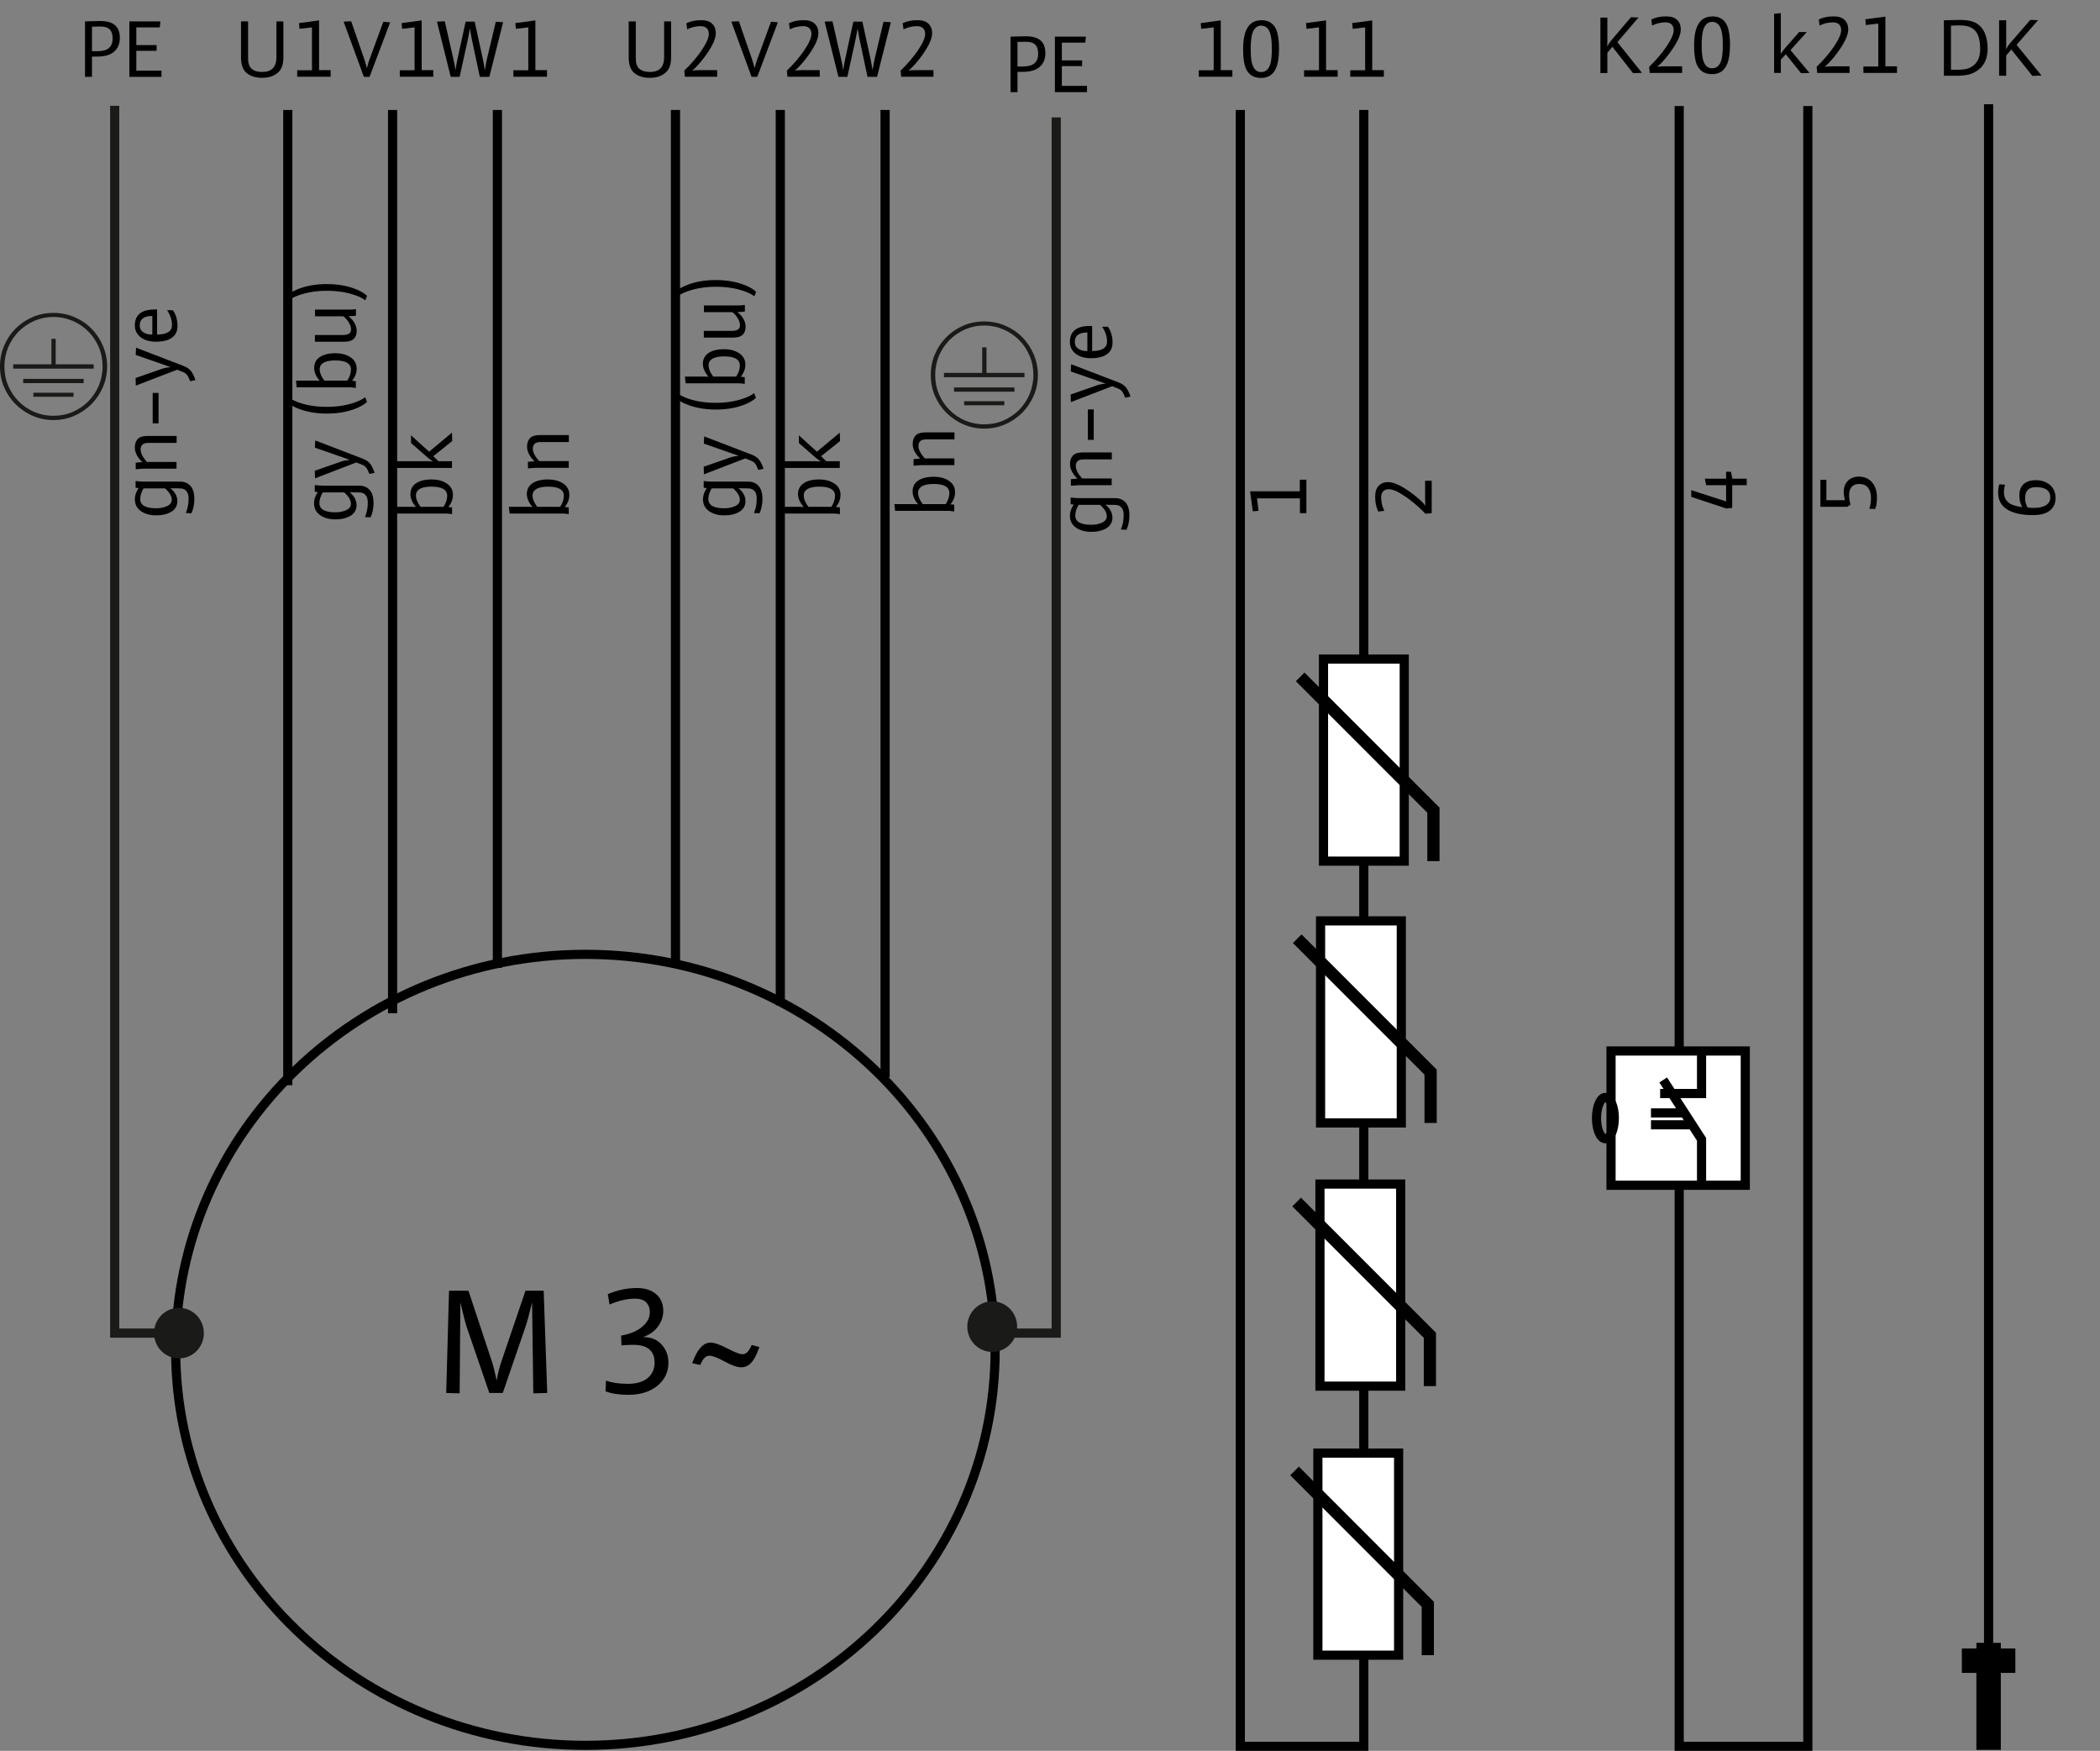 <?xml version="1.0" encoding="UTF-8"?>
<svg id="Ebene_1" data-name="Ebene 1" xmlns="http://www.w3.org/2000/svg" viewBox="0 0 171.92 143.3">
  <rect x="0" y="0" width="171.92" height="143.3" fill="#808080" stroke="none"/>
  <path d="m47.93,142.85c-18.53,0-33.55-14.49-33.55-32.37s15.02-32.37,33.55-32.37,33.54,14.5,33.54,32.37-15.02,32.37-33.54,32.37Z" fill="none" stroke="#000" stroke-width=".75"/>
  <line x1="40.72" y1="79.22" x2="40.72" y2="9" fill="none" stroke="#000" stroke-width=".75"/>
  <line x1="162.8" y1="135.29" x2="162.8" y2="8.53" fill="none" stroke="#000" stroke-width=".75"/>
  <polyline points="101.54 9 101.54 142.93 111.65 142.93 111.65 9" fill="none" stroke="#000" stroke-width=".75"/>
  <line x1="23.56" y1="9" x2="23.56" y2="88.82" fill="none" stroke="#000" stroke-width=".75"/>
  <line x1="32.14" y1="9" x2="32.14" y2="82.93" fill="none" stroke="#000" stroke-width=".75"/>
  <g>
    <path d="m36.71,41.5c.09,0,.19.01.3.03v.55c-.06,0-.11-.01-.15-.02-.12-.02-.25-.03-.41-.03h-4.28l-.06-.55h1.56c.09,0,.18,0,.25.01.05,0,.09,0,.13,0-.3-.35-.45-.7-.45-1.05,0-.43.19-.75.58-.96.3-.16.68-.24,1.14-.24.49,0,.89.1,1.22.31.36.23.54.55.54.95,0,.35-.12.68-.37.98Zm-2.28-.02h1.88c.2-.3.3-.6.3-.91,0-.49-.43-.74-1.28-.74-.33,0-.59.04-.79.11-.33.12-.49.33-.49.61s.13.6.38.93Z"/>
    <path d="m37.03,36.09l-1.56,1.25.43.41h1.1v.55h-4.84l-.06-.55h2.94c.05,0,.13,0,.22.01.05,0,.12,0,.18.01-.19-.13-.34-.25-.44-.33l-1.35-1.18v-.63s1.48,1.34,1.48,1.34l1.87-1.56.02.69Z"/>
  </g>
  <g>
    <path d="m46.26,41.5c.09,0,.19.01.3.03v.55c-.06,0-.11-.01-.15-.02-.12-.02-.25-.03-.41-.03h-4.28l-.06-.55h1.55c.09,0,.18,0,.25.01.05,0,.09,0,.13,0-.3-.35-.46-.7-.46-1.05,0-.43.2-.75.58-.96.3-.16.68-.24,1.14-.24s.89.1,1.22.31c.36.23.54.55.54.95,0,.35-.12.68-.37.98Zm-2.28-.02h1.88c.2-.3.3-.6.3-.91,0-.49-.43-.74-1.28-.74-.33,0-.59.04-.79.11-.33.12-.49.33-.49.61s.12.6.38.93Z"/>
    <path d="m46.56,36.18h-2.27c-.26,0-.43.05-.53.15-.09.1-.14.23-.14.39,0,.29.17.63.52,1.02h2.42v.55h-2.62c-.14,0-.34.01-.6.04-.02,0-.06,0-.12,0v-.53c.23-.03.41-.04.54-.04-.41-.4-.61-.8-.61-1.19,0-.36.11-.62.33-.79.15-.11.39-.17.72-.17h2.37v.55Z"/>
  </g>
  <g>
    <path d="m25.78,39.7c.22.03.45.05.69.05h2.8c.19,0,.33,0,.43.03.27.05.49.2.65.43.15.23.23.54.23.93,0,.46-.08.86-.24,1.2l-.46-.02c.15-.35.23-.74.23-1.18,0-.4-.13-.65-.38-.77-.1-.05-.25-.07-.44-.07h-.31c-.13,0-.25,0-.37-.02.39.31.58.67.58,1.07s-.2.72-.59.92c-.31.16-.69.24-1.14.24-.52,0-.93-.12-1.26-.35-.33-.24-.49-.56-.49-.97,0-.31.1-.62.31-.91-.05,0-.13-.01-.25-.03v-.55Zm.64.6c-.18.31-.27.6-.27.88,0,.5.44.75,1.31.75.3,0,.56-.05.8-.14.31-.12.47-.31.47-.55,0-.3-.18-.61-.55-.94h-1.75Z"/>
    <path d="m30.66,38.7l-.42.09c-.1-.26-.19-.44-.28-.54-.08-.09-.18-.16-.31-.21l-.48-.19-3.38,1.3-.02-.62,2.18-.76c.2-.07.43-.11.7-.13l-2.87-1,.03-.59,3.91,1.5c.25.1.44.23.58.4.14.18.26.42.37.75Z"/>
    <path d="m30.05,32.89c-.18.18-.45.34-.81.5-.71.31-1.54.46-2.48.46s-1.8-.16-2.52-.48c-.33-.15-.59-.31-.77-.48l.14-.37c.23.16.51.3.84.42.67.24,1.44.36,2.31.36s1.66-.13,2.34-.38c.31-.11.58-.25.8-.41l.14.37Z"/>
    <path d="m28.83,31.17c.09,0,.19.01.3.03v.55c-.06,0-.11-.01-.15-.02-.12-.02-.25-.03-.41-.03h-4.28l-.06-.55h1.56c.09,0,.18,0,.25.01.05,0,.09,0,.13,0-.3-.35-.45-.7-.45-1.05,0-.43.19-.75.58-.96.3-.16.68-.24,1.14-.24.49,0,.89.1,1.22.31.36.23.54.55.54.95,0,.35-.12.68-.37.98Zm-2.28-.02h1.88c.2-.3.3-.6.3-.91,0-.49-.43-.74-1.28-.74-.33,0-.59.04-.79.11-.33.12-.49.33-.49.61s.13.6.38.93Z"/>
    <path d="m29.13,25.84c-.22.03-.42.04-.61.04.18.14.33.29.44.46.16.24.24.48.24.72,0,.35-.11.6-.33.75-.16.11-.4.16-.72.16h-2.37v-.55h2.27c.22,0,.38-.03.49-.09.13-.07.2-.19.2-.37,0-.16-.05-.34-.16-.53-.13-.22-.28-.4-.47-.54h-2.32v-.55h2.79c.16,0,.35-.01.56-.04v.53Z"/>
    <path d="m23.47,24.2c.18-.17.45-.34.81-.49.71-.31,1.54-.46,2.48-.46s1.8.16,2.52.48c.34.15.59.31.77.48l-.14.37c-.23-.17-.51-.31-.84-.42-.68-.24-1.45-.36-2.31-.36s-1.66.13-2.35.38c-.31.11-.58.25-.8.41l-.14-.37Z"/>
  </g>
  <g>
    <path d="m43.66,114.04l-.1-7.44c-.24.99-.43,1.68-.56,2.05l-1.84,5.36h-1.1l-1.83-5.33c-.11-.31-.29-1-.54-2.08l-.06,7.44-1.1-.03.23-8.37h1.59l1.95,5.88c.09.28.21.77.36,1.47.12-.65.24-1.14.36-1.47l2-5.88h1.49l.29,8.37-1.13.03Z"/>
    <path d="m49.61,113c.53.18,1.12.26,1.79.26.75,0,1.32-.18,1.69-.53.33-.31.5-.71.5-1.19,0-.98-.58-1.47-1.73-1.47h-.09c-.16,0-.46.01-.89.04l-.03-.8c.62-.1,1.14-.3,1.57-.6.52-.37.78-.81.78-1.32,0-.31-.09-.57-.28-.78-.19-.21-.51-.32-.95-.32-.63,0-1.31.16-2.07.48l-.14-.85c.8-.34,1.6-.5,2.39-.5.64,0,1.15.16,1.53.47.41.34.62.8.62,1.4,0,.52-.18.99-.54,1.41-.25.31-.62.55-1.11.74h.06c.63,0,1.13.22,1.5.66.34.39.51.87.51,1.44,0,.76-.3,1.38-.89,1.87-.61.5-1.41.75-2.38.75-.73,0-1.35-.09-1.88-.28l.04-.88Z"/>
    <path d="m62.17,110.24c-.18.5-.34.86-.5,1.08-.27.39-.59.59-.97.59-.34,0-.8-.16-1.37-.47-.57-.32-1-.48-1.26-.48-.29,0-.54.25-.74.76l-.66-.15c.4-1.12.89-1.68,1.49-1.68.32,0,.79.16,1.4.48l.08.04c.56.29.95.43,1.15.43.29,0,.54-.25.75-.76l.63.17Z"/>
  </g>
  <g>
    <path d="m11.11,39.37c.22.03.45.05.69.05h2.8c.19,0,.33,0,.43.03.27.05.49.2.65.43.15.23.23.54.23.93,0,.46-.08.86-.24,1.2l-.46-.02c.15-.35.23-.74.23-1.18,0-.4-.13-.65-.38-.77-.1-.05-.25-.07-.44-.07h-.31c-.13,0-.25,0-.37-.02.39.31.58.67.58,1.07s-.2.72-.59.92c-.31.16-.69.24-1.14.24-.52,0-.93-.12-1.26-.35-.33-.24-.49-.56-.49-.97,0-.31.1-.62.31-.91-.05,0-.13-.01-.25-.03v-.55Zm.64.6c-.18.31-.27.6-.27.88,0,.5.44.75,1.31.75.3,0,.56-.05.8-.14.31-.12.47-.31.47-.55,0-.3-.18-.61-.55-.94h-1.75Z"/>
    <path d="m14.45,36.25h-2.27c-.26,0-.43.05-.53.15-.09.1-.14.23-.14.39,0,.29.17.63.52,1.02h2.42v.55h-2.62c-.14,0-.34.01-.6.04-.02,0-.06,0-.12,0v-.53c.23-.03.41-.04.54-.04-.41-.4-.61-.8-.61-1.19,0-.36.11-.62.33-.79.15-.11.39-.17.72-.17h2.37v.55Z"/>
    <path d="m12.98,34.65h-.48v-2.49h.48v2.49Z"/>
    <path d="m15.99,31.11l-.42.09c-.1-.26-.19-.44-.28-.54-.08-.09-.18-.16-.31-.21l-.48-.19-3.38,1.3-.02-.62,2.18-.76c.2-.07.43-.11.7-.13l-2.87-1,.03-.59,3.91,1.5c.25.1.44.23.58.4.14.18.26.42.37.75Z"/>
    <path d="m12.86,25.33v2.05c.81,0,1.22-.26,1.22-.77,0-.41-.13-.81-.4-1.22h.47c.26.36.38.79.38,1.29s-.2.83-.6,1.05c-.29.16-.68.24-1.15.24s-.9-.11-1.22-.33c-.34-.25-.52-.58-.52-1.01,0-.47.16-.81.49-1.03.27-.18.64-.27,1.11-.27.05,0,.12,0,.21,0Zm-.39.53c-.68,0-1.03.26-1.03.77,0,.31.15.52.45.65.16.07.35.1.58.11v-1.52Z"/>
  </g>
  <g>
    <path d="m40.05,6.29h-.77l-.63-2.97c-.06-.28-.12-.61-.18-.99-.07.41-.14.74-.19.99l-.65,2.97h-.73l-1.13-4.52.64-.03.71,3.1c.06.25.12.55.17.9.05-.33.1-.62.16-.9l.67-3.07h.74l.67,3.07c.06.3.12.6.17.9.06-.4.11-.7.16-.9l.73-3.06.6.04-1.13,4.47Z"/>
    <path d="m42.03,5.75h1.22v-3.51l-1.02.12-.04-.47,1.64-.22v4.07h.95v.54h-2.75v-.54Z"/>
  </g>
  <g>
    <path d="m98.14,5.75h1.22v-3.51l-1.02.12-.04-.47,1.64-.22v4.07h.95v.54h-2.75v-.54Z"/>
    <path d="m103.26,1.65c.59,0,1,.26,1.22.77.15.36.23.88.23,1.56s-.08,1.19-.23,1.56c-.23.56-.64.84-1.24.84s-1.03-.26-1.25-.79c-.15-.36-.22-.88-.22-1.57,0-1.57.49-2.36,1.48-2.36Zm-.01.45c-.34,0-.58.21-.72.62-.09.28-.14.71-.14,1.29,0,.55.04.96.12,1.22.13.45.38.67.74.67s.62-.22.75-.67c.08-.27.12-.67.12-1.22s-.04-.96-.12-1.23c-.13-.45-.38-.68-.75-.68Z"/>
  </g>
  <g>
    <path d="m106.76,5.75h1.22v-3.51l-1.02.12-.04-.47,1.64-.22v4.07h.95v.54h-2.75v-.54Z"/>
    <path d="m110.54,5.75h1.22v-3.51l-1.02.12-.04-.47,1.64-.22v4.07h.95v.54h-2.75v-.54Z"/>
  </g>
  <g>
    <path d="m30.25,6.29h-.46l-1.66-4.52.62-.03,1.11,3.21c.03.1.09.31.18.63.06-.24.12-.45.18-.63l1.16-3.17.56.05-1.69,4.47Z"/>
    <path d="m32.72,5.75h1.22v-3.51l-1.02.12-.04-.47,1.64-.22v4.07h.95v.54h-2.74v-.54Z"/>
  </g>
  <g>
    <path d="m19.72,1.75h.59v2.97c0,.24.02.43.07.57.14.4.5.6,1.09.6.77,0,1.16-.4,1.16-1.21V1.75h.57v2.91c0,.29-.03.53-.09.72-.09.3-.28.54-.56.71-.29.19-.66.28-1.09.28-.57,0-1.01-.15-1.32-.44-.28-.26-.41-.68-.41-1.24V1.75Z"/>
    <path d="m24.32,5.75h1.22v-3.51l-1.02.12-.04-.47,1.64-.22v4.07h.95v.54h-2.74v-.54Z"/>
  </g>
  <line x1="72.46" y1="88.16" x2="72.46" y2="9" fill="none" stroke="#000" stroke-width=".75"/>
  <line x1="55.3" y1="9" x2="55.3" y2="78.78" fill="none" stroke="#000" stroke-width=".75"/>
  <line x1="63.88" y1="9" x2="63.88" y2="82.27" fill="none" stroke="#000" stroke-width=".75"/>
  <g>
    <path d="m68.46,41.5c.09,0,.19.01.3.03v.55c-.06,0-.11-.01-.15-.02-.12-.02-.25-.03-.41-.03h-4.28l-.06-.55h1.55c.09,0,.18,0,.25.01.05,0,.09,0,.13,0-.3-.35-.46-.7-.46-1.05,0-.43.2-.75.58-.96.3-.16.68-.24,1.14-.24s.89.1,1.22.31c.36.23.54.55.54.95,0,.35-.12.68-.37.98Zm-2.28-.02h1.88c.2-.3.3-.6.3-.91,0-.49-.43-.74-1.28-.74-.33,0-.59.04-.79.11-.33.12-.49.33-.49.61s.12.6.38.93Z"/>
    <path d="m68.78,36.09l-1.56,1.25.43.41h1.1v.55h-4.84l-.06-.55h2.94c.05,0,.13,0,.22.01.05,0,.12,0,.18.01-.19-.13-.34-.25-.44-.33l-1.35-1.18v-.63s1.48,1.34,1.48,1.34l1.87-1.56.02.69Z"/>
  </g>
  <g>
    <path d="m77.82,41.28c.09,0,.19.01.3.03v.55c-.06,0-.11-.01-.15-.02-.12-.02-.25-.03-.41-.03h-4.28l-.06-.55h1.56c.09,0,.18,0,.25.01.04,0,.09,0,.13,0-.3-.35-.45-.7-.45-1.05,0-.43.19-.75.58-.96.3-.16.68-.24,1.14-.24.49,0,.89.1,1.22.31.36.23.54.55.54.95,0,.35-.12.68-.37.98Zm-2.28-.02h1.88c.2-.3.3-.6.3-.91,0-.49-.43-.74-1.28-.74-.33,0-.59.04-.79.11-.33.12-.49.33-.49.61s.13.6.38.93Z"/>
    <path d="m78.13,35.96h-2.27c-.26,0-.43.05-.53.15-.09.1-.14.23-.14.39,0,.29.17.63.52,1.02h2.42v.55h-2.62c-.14,0-.34.01-.6.04-.02,0-.06,0-.12,0v-.53c.23-.03.41-.04.54-.04-.41-.4-.61-.8-.61-1.19,0-.36.11-.62.33-.79.15-.11.39-.17.72-.17h2.37v.55Z"/>
  </g>
  <g>
    <path d="m57.62,39.37c.22.03.45.05.69.05h2.8c.19,0,.33,0,.43.03.27.05.49.2.65.43.15.23.23.54.23.93,0,.46-.08.86-.24,1.2l-.46-.02c.16-.35.23-.74.23-1.18,0-.4-.12-.65-.38-.77-.1-.05-.25-.07-.44-.07h-.31c-.13,0-.25,0-.37-.02.39.31.58.67.58,1.07s-.2.72-.59.92c-.3.16-.69.24-1.14.24-.51,0-.93-.12-1.26-.35-.33-.24-.49-.56-.49-.97,0-.31.11-.62.31-.91-.05,0-.13-.01-.25-.03v-.55Zm.64.6c-.18.31-.27.6-.27.88,0,.5.44.75,1.31.75.3,0,.56-.05.8-.14.31-.12.47-.31.47-.55,0-.3-.18-.61-.55-.94h-1.75Z"/>
    <path d="m62.5,38.37l-.42.09c-.1-.26-.19-.44-.28-.54-.08-.09-.18-.16-.31-.21l-.48-.19-3.38,1.3-.02-.62,2.18-.76c.2-.07.43-.11.7-.13l-2.87-1,.03-.59,3.91,1.5c.25.1.44.23.58.4.14.18.26.42.37.75Z"/>
    <path d="m61.89,32.56c-.18.18-.45.34-.81.5-.71.31-1.54.46-2.48.46s-1.8-.16-2.52-.48c-.33-.15-.59-.31-.77-.48l.14-.37c.23.16.51.3.84.42.67.24,1.44.36,2.31.36s1.66-.13,2.34-.38c.31-.11.58-.25.8-.41l.14.37Z"/>
    <path d="m60.67,30.84c.09,0,.19.01.3.03v.55c-.06,0-.11-.01-.15-.02-.12-.02-.25-.03-.41-.03h-4.28l-.06-.55h1.55c.09,0,.18,0,.25.01.05,0,.09,0,.13,0-.3-.35-.46-.7-.46-1.05,0-.43.2-.75.58-.96.3-.16.68-.24,1.14-.24s.89.1,1.22.31c.36.23.54.55.54.95,0,.35-.12.68-.37.98Zm-2.28-.02h1.88c.2-.3.3-.6.3-.91,0-.49-.43-.74-1.28-.74-.33,0-.59.04-.79.11-.33.12-.49.33-.49.61s.12.6.38.93Z"/>
    <path d="m60.97,25.5c-.22.03-.42.04-.61.04.18.14.33.29.44.46.16.24.24.48.24.72,0,.35-.11.6-.33.75-.16.11-.4.16-.72.16h-2.37v-.55h2.27c.22,0,.38-.03.49-.09.13-.07.2-.19.2-.37,0-.16-.05-.34-.16-.53-.12-.22-.28-.4-.47-.54h-2.32v-.55h2.79c.16,0,.35-.01.56-.04v.53Z"/>
    <path d="m55.31,23.87c.18-.17.45-.34.81-.49.71-.31,1.54-.46,2.49-.46s1.8.16,2.52.48c.34.15.59.31.77.48l-.14.37c-.23-.17-.51-.31-.84-.42-.68-.24-1.45-.36-2.31-.36s-1.66.13-2.35.38c-.31.11-.58.25-.8.41l-.14-.37Z"/>
  </g>
  <g>
    <path d="m71.79,6.29h-.77l-.63-2.97c-.06-.28-.12-.61-.18-.99-.07.41-.14.74-.19.99l-.65,2.97h-.73l-1.13-4.52.64-.03.71,3.1c.06.25.12.55.17.9.05-.33.1-.62.16-.9l.67-3.07h.74l.67,3.07c.06.3.12.6.17.9.06-.4.11-.7.16-.9l.73-3.06.6.04-1.13,4.47Z"/>
    <path d="m73.78,6.29l-.05-.51c.59-.57,1.06-1.13,1.42-1.66.4-.59.59-1.04.59-1.34,0-.21-.06-.36-.18-.48-.12-.11-.28-.16-.49-.16-.39,0-.75.09-1.1.26l-.07-.5c.36-.17.76-.25,1.21-.25.41,0,.71.1.91.3.2.2.29.45.29.76,0,.43-.24.98-.71,1.66-.31.45-.62.83-.94,1.15-.1.11-.2.19-.29.25.22-.02.42-.03.6-.03h1.45v.54h-2.66Z"/>
  </g>
  <g>
    <path d="m61.99,6.29h-.46l-1.66-4.52.62-.03,1.11,3.21c.03.1.09.31.18.63.06-.24.12-.45.18-.63l1.16-3.17.56.05-1.69,4.47Z"/>
    <path d="m64.47,6.29l-.05-.51c.59-.57,1.06-1.13,1.42-1.66.4-.59.59-1.04.59-1.34,0-.21-.06-.36-.18-.48-.12-.11-.28-.16-.49-.16-.39,0-.75.09-1.1.26l-.07-.5c.36-.17.76-.25,1.21-.25.41,0,.71.1.91.3.2.2.29.45.29.76,0,.43-.24.98-.71,1.66-.31.45-.62.83-.94,1.15-.1.11-.2.19-.29.25.22-.02.42-.03.6-.03h1.45v.54h-2.66Z"/>
  </g>
  <g>
    <path d="m51.46,1.75h.59v2.97c0,.24.02.43.07.57.14.4.5.6,1.09.6.77,0,1.16-.4,1.16-1.21V1.75h.57v2.91c0,.29-.03.53-.09.72-.09.3-.28.54-.56.71-.29.19-.66.28-1.09.28-.57,0-1.01-.15-1.32-.44-.28-.26-.41-.68-.41-1.24V1.75Z"/>
    <path d="m56.07,6.29l-.05-.51c.59-.57,1.06-1.13,1.42-1.66.4-.59.59-1.04.59-1.34,0-.21-.06-.36-.18-.48-.12-.11-.28-.16-.49-.16-.39,0-.75.09-1.1.26l-.07-.5c.36-.17.76-.25,1.21-.25.41,0,.71.1.91.3.2.2.29.45.29.76,0,.43-.24.98-.71,1.66-.31.45-.62.83-.94,1.15-.1.11-.2.19-.29.25.22-.02.42-.03.6-.03h1.45v.54h-2.66Z"/>
  </g>
  <g>
    <path d="m7.53,4.63v1.66h-.57V1.75c.56-.02.94-.03,1.13-.03h.1c.6,0,1.02.13,1.28.39.23.23.34.56.34.99,0,.4-.11.74-.34,1-.3.35-.8.53-1.5.53h-.45Zm0-2.44v2h.47c.81,0,1.22-.34,1.22-1.03,0-.33-.07-.57-.21-.72-.16-.18-.42-.27-.8-.27h-.07c-.09,0-.24,0-.44.01h-.17Z"/>
    <path d="m10.59,6.29V1.75h2.54l-.05.49h-1.92v1.45h1.66v.47h-1.66v1.62h2.06v.51h-2.62Z"/>
  </g>
  <g>
    <path d="m87.66,40.72c.22.03.45.05.69.05h2.8c.19,0,.33,0,.43.03.27.05.49.2.65.43.15.23.23.54.23.93,0,.46-.08.86-.24,1.2l-.46-.02c.16-.35.23-.74.23-1.18,0-.4-.12-.65-.38-.77-.1-.05-.25-.07-.44-.07h-.31c-.13,0-.25,0-.37-.02.39.31.58.67.58,1.07s-.2.72-.59.92c-.3.16-.69.24-1.14.24-.51,0-.93-.12-1.26-.35-.33-.24-.49-.56-.49-.97,0-.31.11-.62.31-.91-.05,0-.13-.01-.25-.03v-.55Zm.64.6c-.18.31-.27.6-.27.88,0,.5.44.75,1.31.75.3,0,.56-.05.8-.14.31-.12.47-.31.47-.55,0-.3-.18-.61-.55-.94h-1.75Z"/>
    <path d="m91.01,37.6h-2.27c-.26,0-.43.05-.53.15-.09.1-.14.23-.14.39,0,.29.17.63.52,1.02h2.42v.55h-2.62c-.14,0-.34.01-.6.04-.02,0-.06,0-.12,0v-.53c.23-.03.41-.04.54-.04-.41-.4-.61-.8-.61-1.19,0-.36.11-.62.33-.79.15-.11.39-.17.72-.17h2.37v.55Z"/>
    <path d="m89.54,36h-.48v-2.49h.48v2.49Z"/>
    <path d="m92.54,32.46l-.42.09c-.1-.26-.19-.44-.28-.54-.08-.09-.18-.16-.31-.21l-.48-.19-3.38,1.3-.02-.62,2.18-.76c.2-.07.43-.11.7-.13l-2.87-1,.03-.59,3.91,1.5c.25.1.44.23.58.4.14.18.26.42.37.75Z"/>
    <path d="m89.41,26.68v2.05c.81,0,1.22-.26,1.22-.77,0-.41-.13-.81-.4-1.22h.47c.25.36.38.79.38,1.29s-.2.83-.6,1.05c-.29.16-.68.24-1.15.24-.5,0-.9-.11-1.22-.33-.34-.25-.52-.58-.52-1.01,0-.47.16-.81.49-1.03.27-.18.64-.27,1.11-.27.05,0,.12,0,.21,0Zm-.39.53c-.68,0-1.03.26-1.03.77,0,.31.15.52.45.65.16.07.35.1.58.11v-1.52Z"/>
  </g>
  <g>
    <path d="m83.3,5.88v1.66h-.57V3c.56-.02.94-.03,1.13-.03h.1c.6,0,1.02.13,1.28.39.23.23.34.56.34.99,0,.4-.11.74-.34,1-.3.35-.8.53-1.5.53h-.45Zm0-2.44v2h.47c.81,0,1.22-.34,1.22-1.03,0-.33-.07-.57-.21-.72-.16-.18-.42-.27-.8-.27h-.07c-.09,0-.24,0-.44.01h-.17Z"/>
    <path d="m86.36,7.54V3h2.54l-.05.49h-1.92v1.45h1.66v.47h-1.66v1.62h2.06v.51h-2.62Z"/>
  </g>
  <path d="m106.42,42.01v-1.22h-3.51l.12,1.02-.47.04-.22-1.64h4.07v-.95h.54v2.74h-.54Z"/>
  <path d="m117.21,42l-.51.05c-.57-.59-1.13-1.06-1.66-1.42-.59-.4-1.04-.59-1.34-.59-.21,0-.36.06-.47.18-.11.12-.16.28-.16.49,0,.39.09.75.26,1.1l-.5.06c-.17-.36-.25-.76-.25-1.21,0-.41.1-.71.3-.91.2-.2.45-.29.76-.29.43,0,.98.24,1.66.71.45.31.83.62,1.15.94.11.1.19.2.25.29-.02-.22-.03-.42-.03-.6v-1.45h.54v2.66Z"/>
  <g>
    <path d="m159.14,6.19V1.66c.66-.02,1.07-.03,1.21-.03h.11c.6,0,1.06.1,1.37.29.26.16.47.4.63.72.17.37.26.81.26,1.33,0,1.03-.44,1.71-1.32,2.06-.28.11-.68.17-1.21.17h-1.06Zm.58-4.09v3.61h.47c.49,0,.83-.05,1.04-.15.26-.13.44-.27.56-.43.21-.28.32-.65.32-1.11,0-.6-.1-1.05-.29-1.35-.25-.4-.71-.59-1.37-.59-.13,0-.38,0-.73.02Z"/>
    <path d="m166.4,6.23l-1.74-2.18-.42.49v1.66h-.58V1.66h.58v1.94c0,.06,0,.2-.01.42.1-.19.22-.36.35-.51l1.63-1.88.64.02-1.76,2.02,2.04,2.51-.72.03Z"/>
  </g>
  <line x1="162.8" y1="134.46" x2="162.8" y2="143.22" fill="none" stroke="#000" stroke-width="2"/>
  <line x1="160.61" y1="135.92" x2="164.99" y2="135.92" fill="none" stroke="#000" stroke-width="2"/>
  <path d="m7.67,30.17v-.35h-3.11v-2.09h-.35v2.09H1.08v.35h6.59Zm-.82,1.19v-.35H1.9v.35h4.95Zm-.83,1.11v-.33h-3.29v.33h3.29Zm.06,1.56c.54-.23,1-.55,1.4-.94.39-.4.7-.85.94-1.39.23-.53.35-1.11.35-1.71s-.12-1.16-.35-1.7c-.23-.53-.54-1-.94-1.4-.39-.4-.86-.71-1.4-.94-.53-.23-1.11-.34-1.7-.34s-1.18.11-1.71.34c-.53.23-.99.54-1.39.94-.4.4-.71.86-.94,1.4-.23.53-.34,1.1-.34,1.7s.11,1.18.34,1.71c.23.53.54.99.94,1.39.4.39.86.71,1.39.94.53.23,1.1.35,1.71.35s1.17-.11,1.7-.35h0Zm-3.27-.31c-.48-.21-.92-.5-1.28-.87-.37-.37-.65-.8-.86-1.29-.21-.49-.31-1.02-.31-1.57s.11-1.08.31-1.57c.21-.49.5-.92.86-1.29.37-.37.8-.65,1.28-.87.49-.21,1.01-.32,1.56-.32s1.08.11,1.57.32c.49.21.92.5,1.29.87.37.37.65.8.86,1.29.21.49.31,1.02.31,1.57s-.11,1.08-.31,1.57c-.21.49-.5.92-.86,1.29-.37.37-.79.65-1.29.87-.49.21-1.01.31-1.57.31s-1.08-.11-1.56-.31h0Z" fill="#1a1a18"/>
  <path d="m83.87,30.87v-.35h-3.11v-2.09h-.35v2.09h-3.13v.35h6.59Zm-.82,1.19v-.35h-4.95v.35h4.95Zm-.83,1.11v-.33h-3.29v.33h3.29Zm.06,1.56c.54-.23,1-.55,1.4-.94.39-.4.7-.85.94-1.39.23-.53.35-1.11.35-1.71s-.12-1.16-.35-1.7c-.23-.53-.54-1-.94-1.4-.39-.4-.86-.71-1.4-.94-.53-.23-1.11-.34-1.7-.34s-1.18.11-1.71.34c-.53.23-.99.54-1.39.94-.4.4-.71.86-.94,1.4-.23.53-.34,1.1-.34,1.7s.11,1.18.34,1.71c.23.53.54.99.94,1.39.4.39.86.71,1.39.94.53.23,1.1.35,1.71.35s1.17-.11,1.7-.35h0Zm-3.27-.31c-.48-.21-.92-.5-1.28-.87-.37-.37-.65-.8-.86-1.29-.21-.49-.31-1.02-.31-1.57s.11-1.08.31-1.57c.21-.49.5-.92.86-1.29.37-.37.8-.65,1.28-.87.49-.21,1.01-.32,1.56-.32s1.08.11,1.57.32c.49.21.92.5,1.29.87.37.37.65.8.86,1.29.21.49.31,1.02.31,1.57s-.11,1.08-.31,1.57c-.21.49-.5.92-.86,1.29-.37.37-.79.65-1.29.87-.49.21-1.01.31-1.57.31s-1.08-.11-1.56-.31h0Z" fill="#1a1a18"/>
  <rect x="108.11" y="75.37" width="6.61" height="16.54" fill="#fff"/>
  <rect x="108.11" y="75.37" width="6.61" height="16.54" fill="none" stroke="#000" stroke-width=".75"/>
  <rect x="108.35" y="53.94" width="6.61" height="16.54" fill="#fff"/>
  <rect x="108.35" y="53.94" width="6.61" height="16.54" fill="none" stroke="#000" stroke-width=".75"/>
  <polyline points="117.12 91.91 117.12 87.75 106.2 76.83" fill="none" stroke="#000"/>
  <polyline points="117.35 70.48 117.35 66.31 106.44 55.4" fill="none" stroke="#000"/>
  <rect x="108.06" y="96.91" width="6.61" height="16.54" fill="#fff"/>
  <rect x="108.06" y="96.91" width="6.61" height="16.54" fill="none" stroke="#000" stroke-width=".75"/>
  <polyline points="117.06 113.45 117.06 109.29 106.15 98.38" fill="none" stroke="#000"/>
  <polyline points="137.47 8.68 137.47 142.93 148 142.93 148 8.68" fill="none" stroke="#000" stroke-width=".75"/>
  <g>
    <path d="m133.71,6.01l-1.71-2.18-.41.49v1.66h-.57V1.44h.57v1.94c0,.06,0,.2-.01.42.1-.19.22-.36.34-.51l1.6-1.88.62.02-1.73,2.02,2.01,2.51-.71.03Z"/>
    <path d="m135.06,5.98l-.05-.51c.59-.57,1.06-1.13,1.42-1.66.4-.59.59-1.04.59-1.34,0-.21-.06-.36-.18-.48-.12-.11-.28-.16-.49-.16-.39,0-.75.09-1.1.26l-.06-.5c.36-.17.76-.25,1.21-.25.41,0,.71.1.91.3.2.2.29.45.29.76,0,.43-.24.98-.71,1.66-.31.45-.62.83-.94,1.15-.11.11-.2.19-.29.25.22-.02.42-.03.6-.03h1.45v.54h-2.66Z"/>
    <path d="m140.18,1.34c.59,0,1,.26,1.22.77.15.36.23.88.23,1.56s-.08,1.19-.23,1.56c-.23.56-.64.84-1.24.84s-1.03-.26-1.25-.79c-.15-.36-.22-.88-.22-1.57,0-1.57.49-2.36,1.48-2.36Zm-.01.45c-.34,0-.58.21-.72.62-.09.28-.14.71-.14,1.29,0,.55.04.96.12,1.22.13.45.38.67.74.67s.62-.22.75-.67c.08-.27.12-.67.12-1.22s-.04-.96-.12-1.23c-.13-.45-.38-.68-.75-.68Z"/>
  </g>
  <g>
    <path d="m147.45,6l-1.25-1.56-.41.43v1.1h-.55V1.13l.55-.06v2.94c0,.05,0,.13-.01.22,0,.05,0,.12,0,.18.13-.19.25-.34.33-.44l1.18-1.35h.63s-1.34,1.48-1.34,1.48l1.56,1.87-.69.02Z"/>
    <path d="m148.77,5.98l-.05-.51c.59-.57,1.06-1.13,1.42-1.66.4-.59.59-1.04.59-1.34,0-.21-.06-.36-.18-.48-.12-.11-.28-.16-.49-.16-.39,0-.75.09-1.1.26l-.06-.5c.36-.17.76-.25,1.21-.25.41,0,.71.1.91.3.2.2.29.45.29.76,0,.43-.24.98-.71,1.66-.31.45-.62.83-.94,1.15-.11.11-.2.19-.29.25.22-.02.42-.03.6-.03h1.45v.54h-2.66Z"/>
    <path d="m152.55,5.44h1.22V1.93l-1.02.12-.04-.47,1.64-.22v4.07h.95v.54h-2.75v-.54Z"/>
  </g>
  <path d="m141.3,41.61l-2.84-.94v-.55l2.85.92v-1.33h-1.63l-.11-.53h1.74v-.57h.4l.11.57h1.18v.53h-1.19v1.86l-.5.05Z"/>
  <path d="m153.03,41.64c.1-.25.14-.55.14-.9s-.08-.61-.24-.82c-.16-.21-.41-.31-.75-.31-.25,0-.45.08-.59.24-.14.16-.21.38-.21.67,0,.25.04.51.11.79l-.26.17h-2.2v-2.21h.49v1.67h1.51c-.06-.27-.09-.5-.09-.68,0-.39.12-.69.35-.92.23-.22.53-.33.89-.33.48,0,.86.18,1.13.53.23.3.35.69.35,1.16,0,.44-.05.76-.15.96l-.48-.02Z"/>
  <rect x="131.88" y="86.02" width="10.99" height="10.99" transform="translate(45.87 228.89) rotate(-90)" fill="#fff" stroke="#000" stroke-width=".75"/>
  <ellipse cx="131.43" cy="91.51" rx=".73" ry="1.69" fill="none" stroke="#000" stroke-width=".75"/>
  <line x1="138.52" y1="92.06" x2="135.16" y2="92.06" fill="none" stroke="#000" stroke-width=".75"/>
  <line x1="137.83" y1="91.09" x2="135.16" y2="91.09" fill="none" stroke="#000" stroke-width=".75"/>
  <polyline points="139.3 86.02 139.3 89.5 135.91 89.5" fill="none" stroke="#000" stroke-width=".75"/>
  <polyline points="139.3 97 139.3 93.25 136.16 88.39" fill="none" stroke="#000" stroke-width=".75"/>
  <path d="m164.15,39.67c-.06.17-.09.38-.09.62,0,.44.18.76.55.96.2.11.52.2.95.26-.16-.26-.24-.58-.24-.97,0-.41.12-.73.37-.94.24-.2.56-.3.96-.3.47,0,.86.13,1.16.38.31.26.47.62.47,1.07,0,.49-.18.85-.55,1.1-.31.21-.74.31-1.29.31-.87,0-1.54-.14-2.03-.41-.55-.31-.83-.79-.83-1.42,0-.23.03-.46.09-.69l.46.03Zm1.85,1.87s.19.03.42.03h.07c.39,0,.7-.06.93-.18.29-.15.43-.38.43-.68,0-.56-.39-.84-1.18-.84-.59,0-.88.3-.88.91,0,.28.07.54.21.76Z"/>
  <rect x="107.89" y="118.93" width="6.61" height="16.54" fill="#fff"/>
  <rect x="107.89" y="118.93" width="6.61" height="16.54" fill="none" stroke="#000" stroke-width=".75"/>
  <polyline points="116.89 135.47 116.89 131.31 105.98 120.39" fill="none" stroke="#000"/>
  <polyline points="15.52 109.11 9.39 109.11 9.39 8.66" fill="none" stroke="#1a1a18" stroke-width=".75"/>
  <path d="m16.69,109.11c0,1.15-.91,2.07-2.04,2.07s-2.04-.93-2.04-2.07.91-2.07,2.04-2.07,2.04.93,2.04,2.07Z" fill="#1a1a18"/>
  <polyline points="79.8 109.11 86.47 109.11 86.47 9.61" fill="none" stroke="#1a1a18" stroke-width=".75"/>
  <path d="m83.27,108.58c0,1.15-.91,2.07-2.04,2.07s-2.04-.93-2.04-2.07.91-2.07,2.04-2.07,2.04.93,2.04,2.07Z" fill="#1a1a18"/>
</svg>